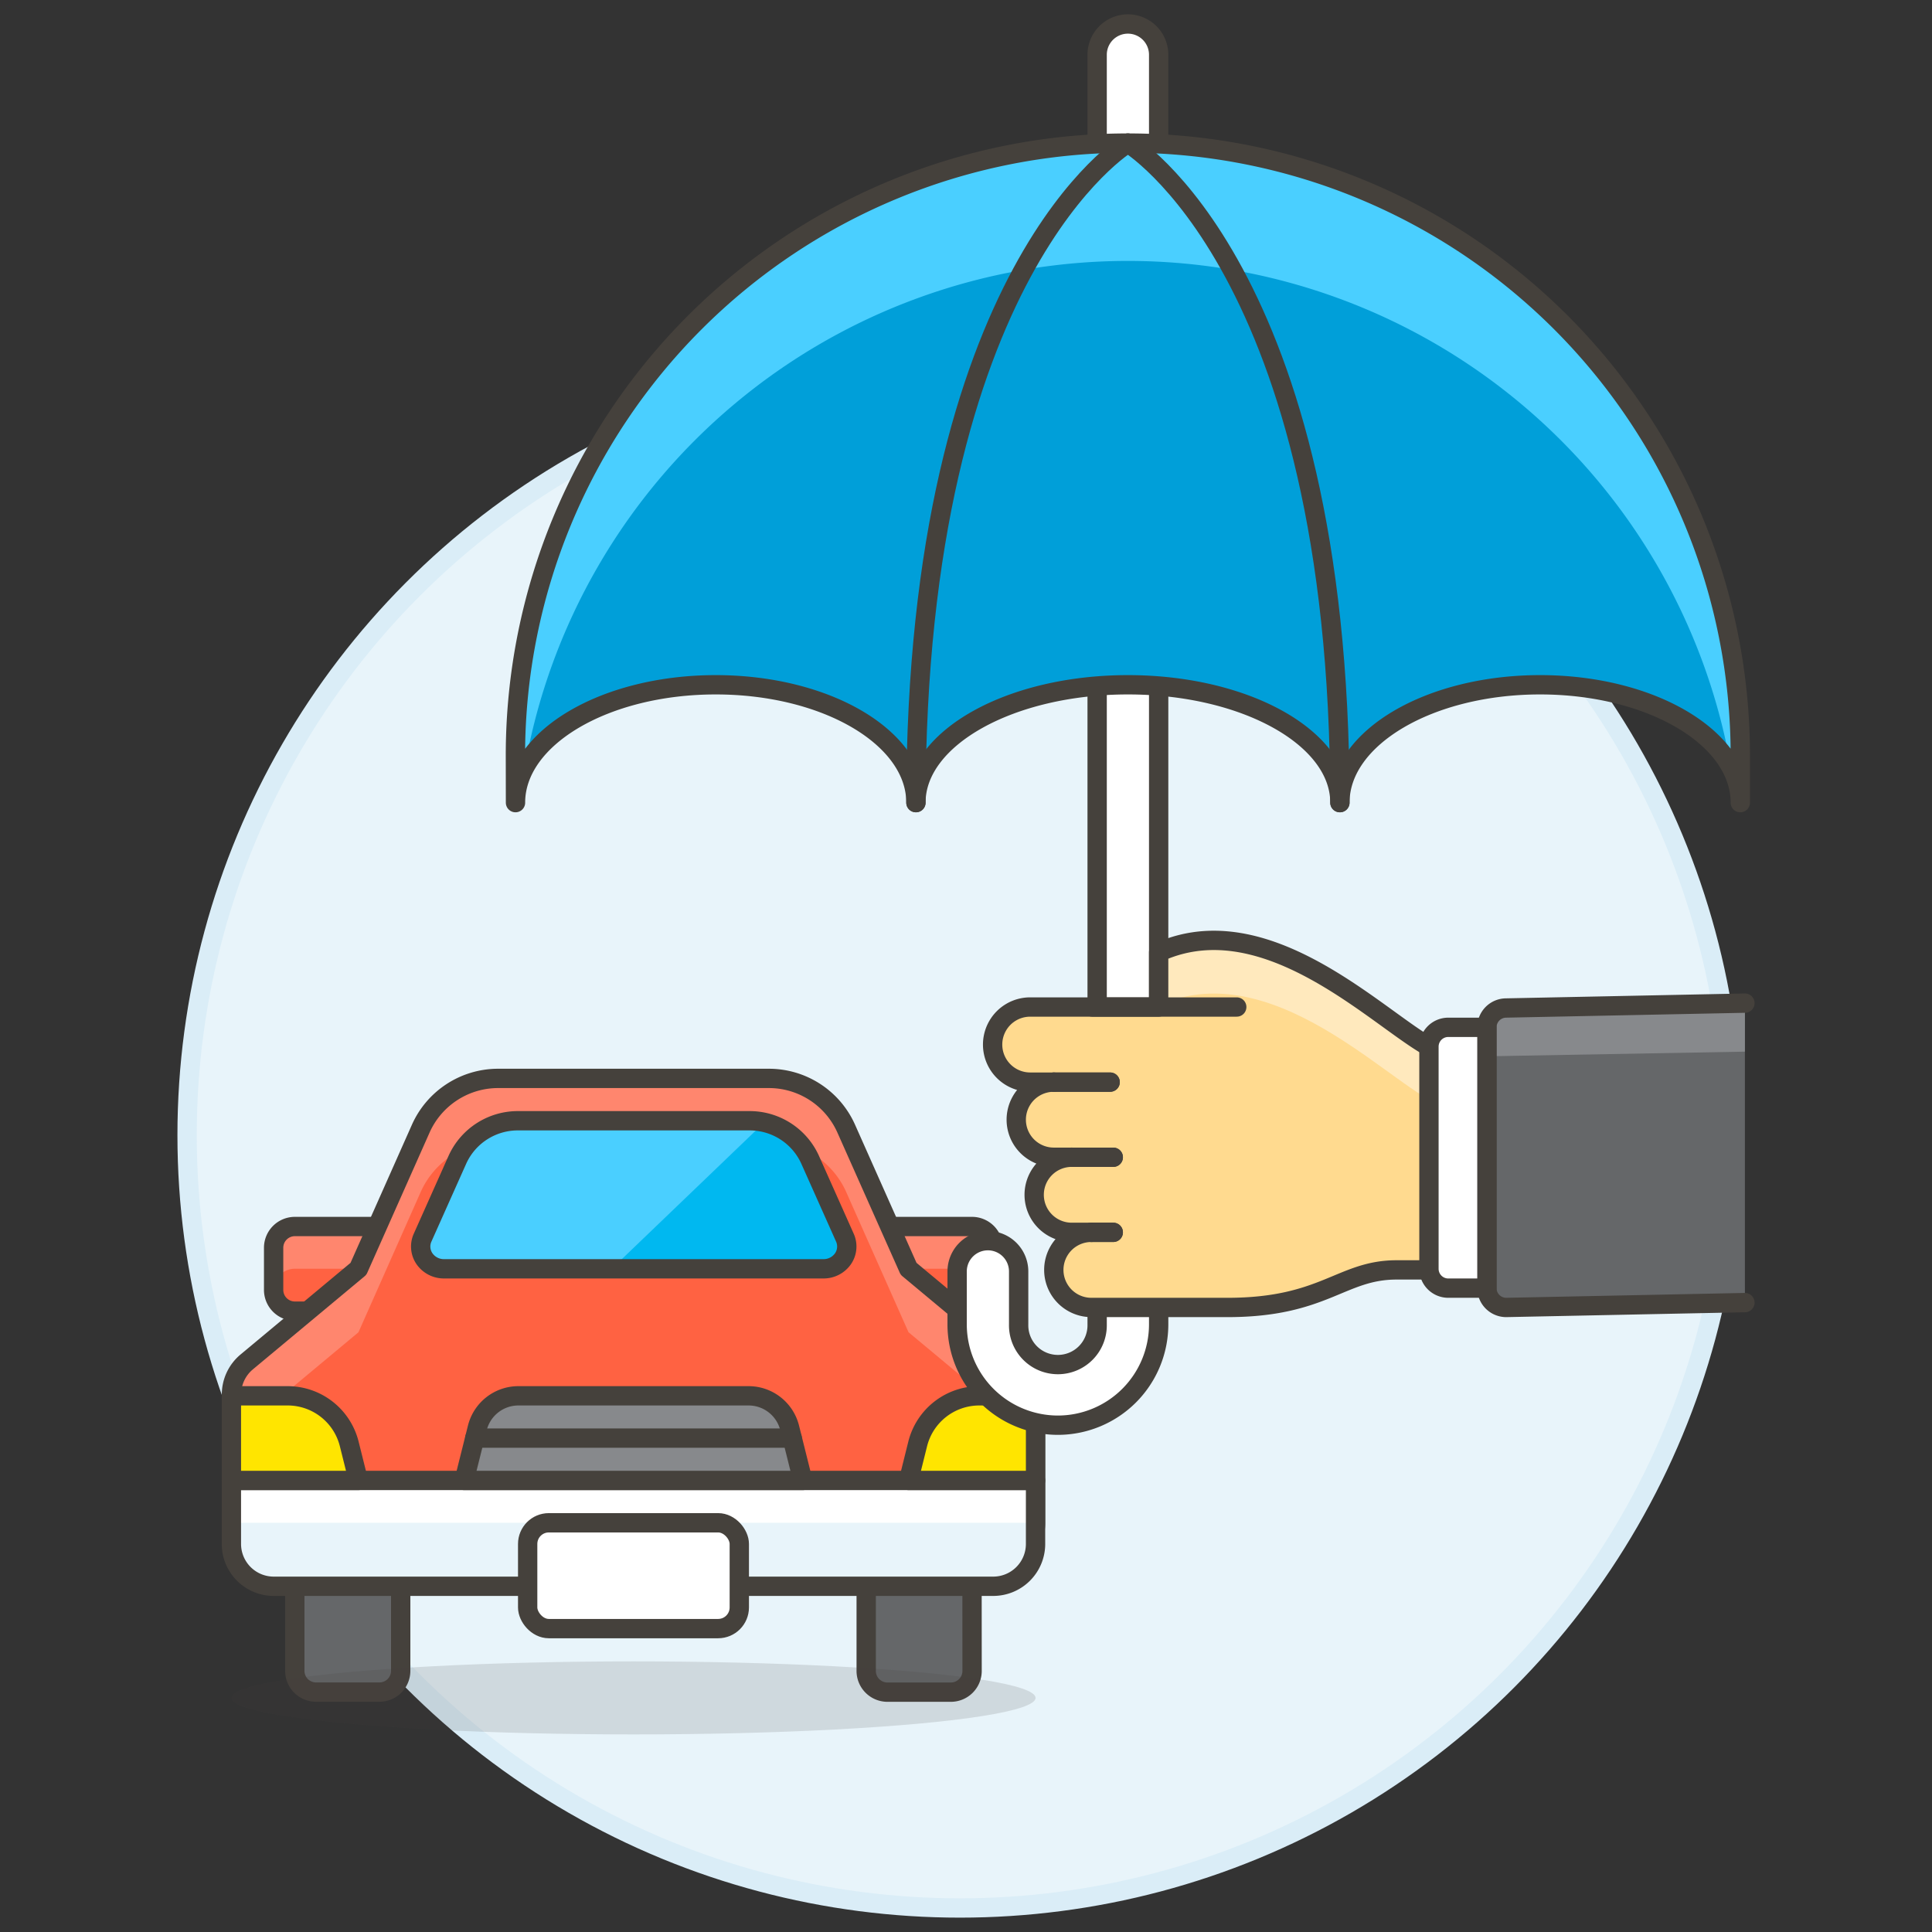 <svg xmlns="http://www.w3.org/2000/svg" viewBox="0 0 100 100"><rect x="0" y="0" width="100" height="100" fill="#333333" stroke="none"/><g class="nc-icon-wrapper"><defs/><circle class="a" cx="49.684" cy="58.757" r="40" fill="#e8f4fa" stroke="#daedf7" stroke-miterlimit="10"/><path class="b" d="M20.74 67.865h-5.477a1.1 1.1 0 0 1-1.1-1.095v-2.191a1.1 1.1 0 0 1 1.1-1.095h5.477z" style="" fill="#ff6242"/><path class="c" d="M15.263 63.484a1.1 1.1 0 0 0-1.1 1.095v2.191a1.1 1.1 0 0 1 1.1-1.1h5.477v-2.19z" style="" fill="#ff866e"/><path class="d" d="M20.74 67.865h-5.477a1.1 1.1 0 0 1-1.1-1.095v-2.191a1.1 1.1 0 0 1 1.1-1.095h5.477z" fill="none" stroke="#45413c" stroke-linecap="round" stroke-linejoin="round"/><path class="b" d="M44.838 67.865h5.477a1.1 1.1 0 0 0 1.095-1.095v-2.191a1.1 1.1 0 0 0-1.095-1.095h-5.477z" style="" fill="#ff6242"/><path class="c" d="M50.315 63.484a1.1 1.1 0 0 1 1.095 1.095v2.191a1.1 1.1 0 0 0-1.095-1.1h-5.477v-2.19z" style="" fill="#ff866e"/><path class="d" d="M44.838 67.865h5.477a1.1 1.1 0 0 0 1.095-1.095v-2.191a1.1 1.1 0 0 0-1.095-1.095h-5.477z" fill="none" stroke="#45413c" stroke-linecap="round" stroke-linejoin="round"/><path class="b" d="M47.029 65.674L43.8 58.418a4.381 4.381 0 0 0-4-2.6H25.778a4.384 4.384 0 0 0-4 2.6l-3.225 7.256-5.784 4.82a2.194 2.194 0 0 0-.788 1.683v6.642a2.19 2.19 0 0 0 2.191 2.19H51.41a2.19 2.19 0 0 0 2.191-2.19v-6.642a2.194 2.194 0 0 0-.788-1.683z" style="" fill="#ff6242"/><path class="c" d="M53.6 72.177a2.192 2.192 0 0 0-.788-1.683l-5.784-4.82-3.228-7.256a4.38 4.38 0 0 0-4-2.6H25.778a4.382 4.382 0 0 0-4 2.6l-3.225 7.256-5.783 4.82a2.19 2.19 0 0 0-.789 1.683v3.286a2.191 2.191 0 0 1 .789-1.683l5.783-4.82 3.221-7.26a4.384 4.384 0 0 1 4-2.6H39.8a4.381 4.381 0 0 1 4 2.6l3.225 7.256 5.784 4.82a2.194 2.194 0 0 1 .788 1.683z" style="" fill="#ff866e"/><path class="d" d="M47.029 65.674L43.8 58.418a4.381 4.381 0 0 0-4-2.6H25.778a4.384 4.384 0 0 0-4 2.6l-3.225 7.256-5.784 4.82a2.194 2.194 0 0 0-.788 1.683v6.642a2.19 2.19 0 0 0 2.191 2.19H51.41a2.19 2.19 0 0 0 2.191-2.19v-6.642a2.194 2.194 0 0 0-.788-1.683z" fill="none" stroke="#45413c" stroke-linecap="round" stroke-linejoin="round"/><path class="e" d="M19.645 87.582h-3.286a1.1 1.1 0 0 1-1.1-1.1v-5.473h5.481v5.477a1.1 1.1 0 0 1-1.095 1.096z" stroke="#45413c" stroke-linecap="round" stroke-linejoin="round" fill="#656769"/><path class="e" d="M50.315 86.486a1.1 1.1 0 0 1-1.095 1.1h-3.286a1.1 1.1 0 0 1-1.1-1.1v-5.477h5.477z" stroke="#45413c" stroke-linecap="round" stroke-linejoin="round" fill="#656769"/><path class="f" d="M53.6 79.914a2.191 2.191 0 0 1-2.191 2.191H14.168a2.191 2.191 0 0 1-2.191-2.191v-3.286H53.6z" style="" fill="#e8f4fa"/><path class="g" d="M11.977 76.628h41.624v2.191H11.977z" style="" fill="#fff"/><path class="d" d="M53.6 79.914a2.191 2.191 0 0 1-2.191 2.191H14.168a2.191 2.191 0 0 1-2.191-2.191v-3.286H53.6z" fill="none" stroke="#45413c" stroke-linecap="round" stroke-linejoin="round"/><rect class="h" x="27.312" y="78.819" width="10.954" height="5.477" rx="1.095" stroke="#45413c" stroke-linecap="round" stroke-linejoin="round" fill="#fff"/><path class="i" d="M41.552 76.628H24.026l.681-2.722a2.191 2.191 0 0 1 2.125-1.659h11.914a2.192 2.192 0 0 1 2.126 1.659z" style="" fill="#87898c"/><path class="d" d="M41.552 76.628H24.026l.681-2.722a2.191 2.191 0 0 1 2.125-1.659h11.914a2.192 2.192 0 0 1 2.126 1.659z" fill="none" stroke="#45413c" stroke-linecap="round" stroke-linejoin="round"/><path class="j" d="M18.549 76.628h-6.572v-4.381h2.911a3.285 3.285 0 0 1 3.188 2.489z" stroke="#45413c" stroke-linecap="round" stroke-linejoin="round" fill="#ffe500"/><path class="d" d="M24.574 74.437h16.43" fill="none" stroke="#45413c" stroke-linecap="round" stroke-linejoin="round"/><path class="k" d="M38.772 58.01H26.834A3.432 3.432 0 0 0 23.687 60l-1.814 4.062a1.115 1.115 0 0 0 .1 1.092 1.22 1.22 0 0 0 1.006.519h19.647a1.22 1.22 0 0 0 1.006-.519 1.115 1.115 0 0 0 .1-1.092L41.919 60a3.432 3.432 0 0 0-3.147-1.99z" style="" fill="#00b8f0"/><path class="l" d="M31.662 65.674H22.98a1.22 1.22 0 0 1-1.006-.519 1.115 1.115 0 0 1-.1-1.092L23.687 60a3.432 3.432 0 0 1 3.147-1.991h11.938a3.536 3.536 0 0 1 .787.088z" style="" fill="#4acfff"/><path class="d" d="M38.772 58.01H26.834A3.432 3.432 0 0 0 23.687 60l-1.814 4.062a1.115 1.115 0 0 0 .1 1.092 1.22 1.22 0 0 0 1.006.519h19.647a1.22 1.22 0 0 0 1.006-.519 1.115 1.115 0 0 0 .1-1.092L41.919 60a3.432 3.432 0 0 0-3.147-1.99z" fill="none" stroke="#45413c" stroke-linecap="round" stroke-linejoin="round"/><ellipse class="m" cx="32.789" cy="87.883" rx="20.812" ry="1.89" fill="#45413c" opacity="0.15"/><path class="j" d="M47.029 76.628H53.6v-4.381h-2.91a3.286 3.286 0 0 0-3.19 2.489z" stroke="#45413c" stroke-linecap="round" stroke-linejoin="round" fill="#ffe500"/><path class="h" d="M54.757 73.768a5.221 5.221 0 0 1-5.216-5.215v-2.744a1.592 1.592 0 1 1 3.184 0v2.744a2.032 2.032 0 1 0 4.063 0V2.834a1.592 1.592 0 0 1 3.184 0v65.719a5.221 5.221 0 0 1-5.215 5.215z" stroke="#45413c" stroke-linecap="round" stroke-linejoin="round" fill="#fff"/><g><path class="n" d="M74.956 54.526c-2.053 0-8.666-8.111-14.984-5.235v2.832h-6.65a1.944 1.944 0 0 0 0 3.888h1.223a1.944 1.944 0 1 0 0 3.888h.972a1.944 1.944 0 1 0 0 3.887h.972a1.944 1.944 0 1 0 0 3.888h7.046c5.008 0 5.885-1.944 8.748-1.944h16.343v-11.2z" style="" fill="#ffda8f"/><path class="o" d="M74.956 54.526c-2.053 0-8.666-8.111-14.984-5.235v2.754c6.318-2.877 12.931 5.219 14.984 5.219h13.67v-2.738z" style="" fill="#ffe9bd"/><path class="d" d="M74.956 54.526c-2.053 0-8.666-8.111-14.984-5.235v2.832h-6.65a1.944 1.944 0 0 0 0 3.888h1.223a1.944 1.944 0 1 0 0 3.888h.972a1.944 1.944 0 1 0 0 3.887h.972a1.944 1.944 0 1 0 0 3.888h7.046c5.008 0 5.885-1.944 8.748-1.944h16.343v-11.2z" fill="none" stroke="#45413c" stroke-linecap="round" stroke-linejoin="round"/><path class="p" d="M57.623 59.899h-2.106" stroke="#45413c" stroke-linecap="round" stroke-linejoin="round" fill="#ffcebf"/><path class="p" d="M57.461 56.011h-2.916" stroke="#45413c" stroke-linecap="round" stroke-linejoin="round" fill="#ffcebf"/><path class="p" d="M57.623 63.786h-1.134" stroke="#45413c" stroke-linecap="round" stroke-linejoin="round" fill="#ffcebf"/><path class="d" d="M64.014 52.123h-7.477" fill="none" stroke="#45413c" stroke-linecap="round" stroke-linejoin="round"/><path class="p" d="M57.623 59.899h-2.106" stroke="#45413c" stroke-linecap="round" stroke-linejoin="round" fill="#ffcebf"/><path class="p" d="M57.461 56.011h-2.916" stroke="#45413c" stroke-linecap="round" stroke-linejoin="round" fill="#ffcebf"/><path class="p" d="M57.623 63.786h-1.134" stroke="#45413c" stroke-linecap="round" stroke-linejoin="round" fill="#ffcebf"/><path class="q" d="M90.316 51.922l-12.354.252a1 1 0 0 0-1 1v13.5a1 1 0 0 0 1 1l12.354-.252z" style="" fill="#656769"/><path class="i" d="M90.316 54.433l-13.354.241v-1.5a1 1 0 0 1 1-1l12.354-.252z" style="" fill="#87898c"/><path class="d" d="M90.316 51.922l-12.354.252a1 1 0 0 0-1 1v13.5a1 1 0 0 0 1 1l12.354-.252" fill="none" stroke="#45413c" stroke-linecap="round" stroke-linejoin="round"/><path class="h" d="M76.962 66.674h-2a1 1 0 0 1-1-1v-11.5a1 1 0 0 1 1-1h2z" stroke="#45413c" stroke-linecap="round" stroke-linejoin="round" fill="#fff"/></g><g><path class="r" d="M26.682 41.544c0-3.367 4.64-6.1 10.363-6.1s10.363 2.729 10.363 6.1c0-3.367 4.912-6.1 10.972-6.1s10.973 2.729 10.973 6.1c0-3.367 4.639-6.1 10.362-6.1s10.363 2.729 10.363 6.1v-2.438a31.7 31.7 0 0 0-63.4 0z" style="" fill="#009fd9"/><path class="l" d="M58.38 7.408a31.7 31.7 0 0 0-31.7 31.7v2.438a3.861 3.861 0 0 1 .486-1.845 31.693 31.693 0 0 1 62.425 0 3.853 3.853 0 0 1 .485 1.844v-2.439A31.7 31.7 0 0 0 58.38 7.408z" style="" fill="#4acfff"/><path class="d" d="M26.682 41.544c0-3.367 4.64-6.1 10.363-6.1s10.363 2.729 10.363 6.1c0-3.367 4.912-6.1 10.972-6.1s10.973 2.729 10.973 6.1c0-3.367 4.639-6.1 10.362-6.1s10.363 2.729 10.363 6.1v-2.438a31.7 31.7 0 0 0-63.4 0z" fill="none" stroke="#45413c" stroke-linecap="round" stroke-linejoin="round"/><path class="d" d="M58.38 7.408s-10.972 6.516-10.972 34.136" fill="none" stroke="#45413c" stroke-linecap="round" stroke-linejoin="round"/><path class="d" d="M58.38 7.408s10.973 6.516 10.973 34.136" fill="none" stroke="#45413c" stroke-linecap="round" stroke-linejoin="round"/></g></g></svg>